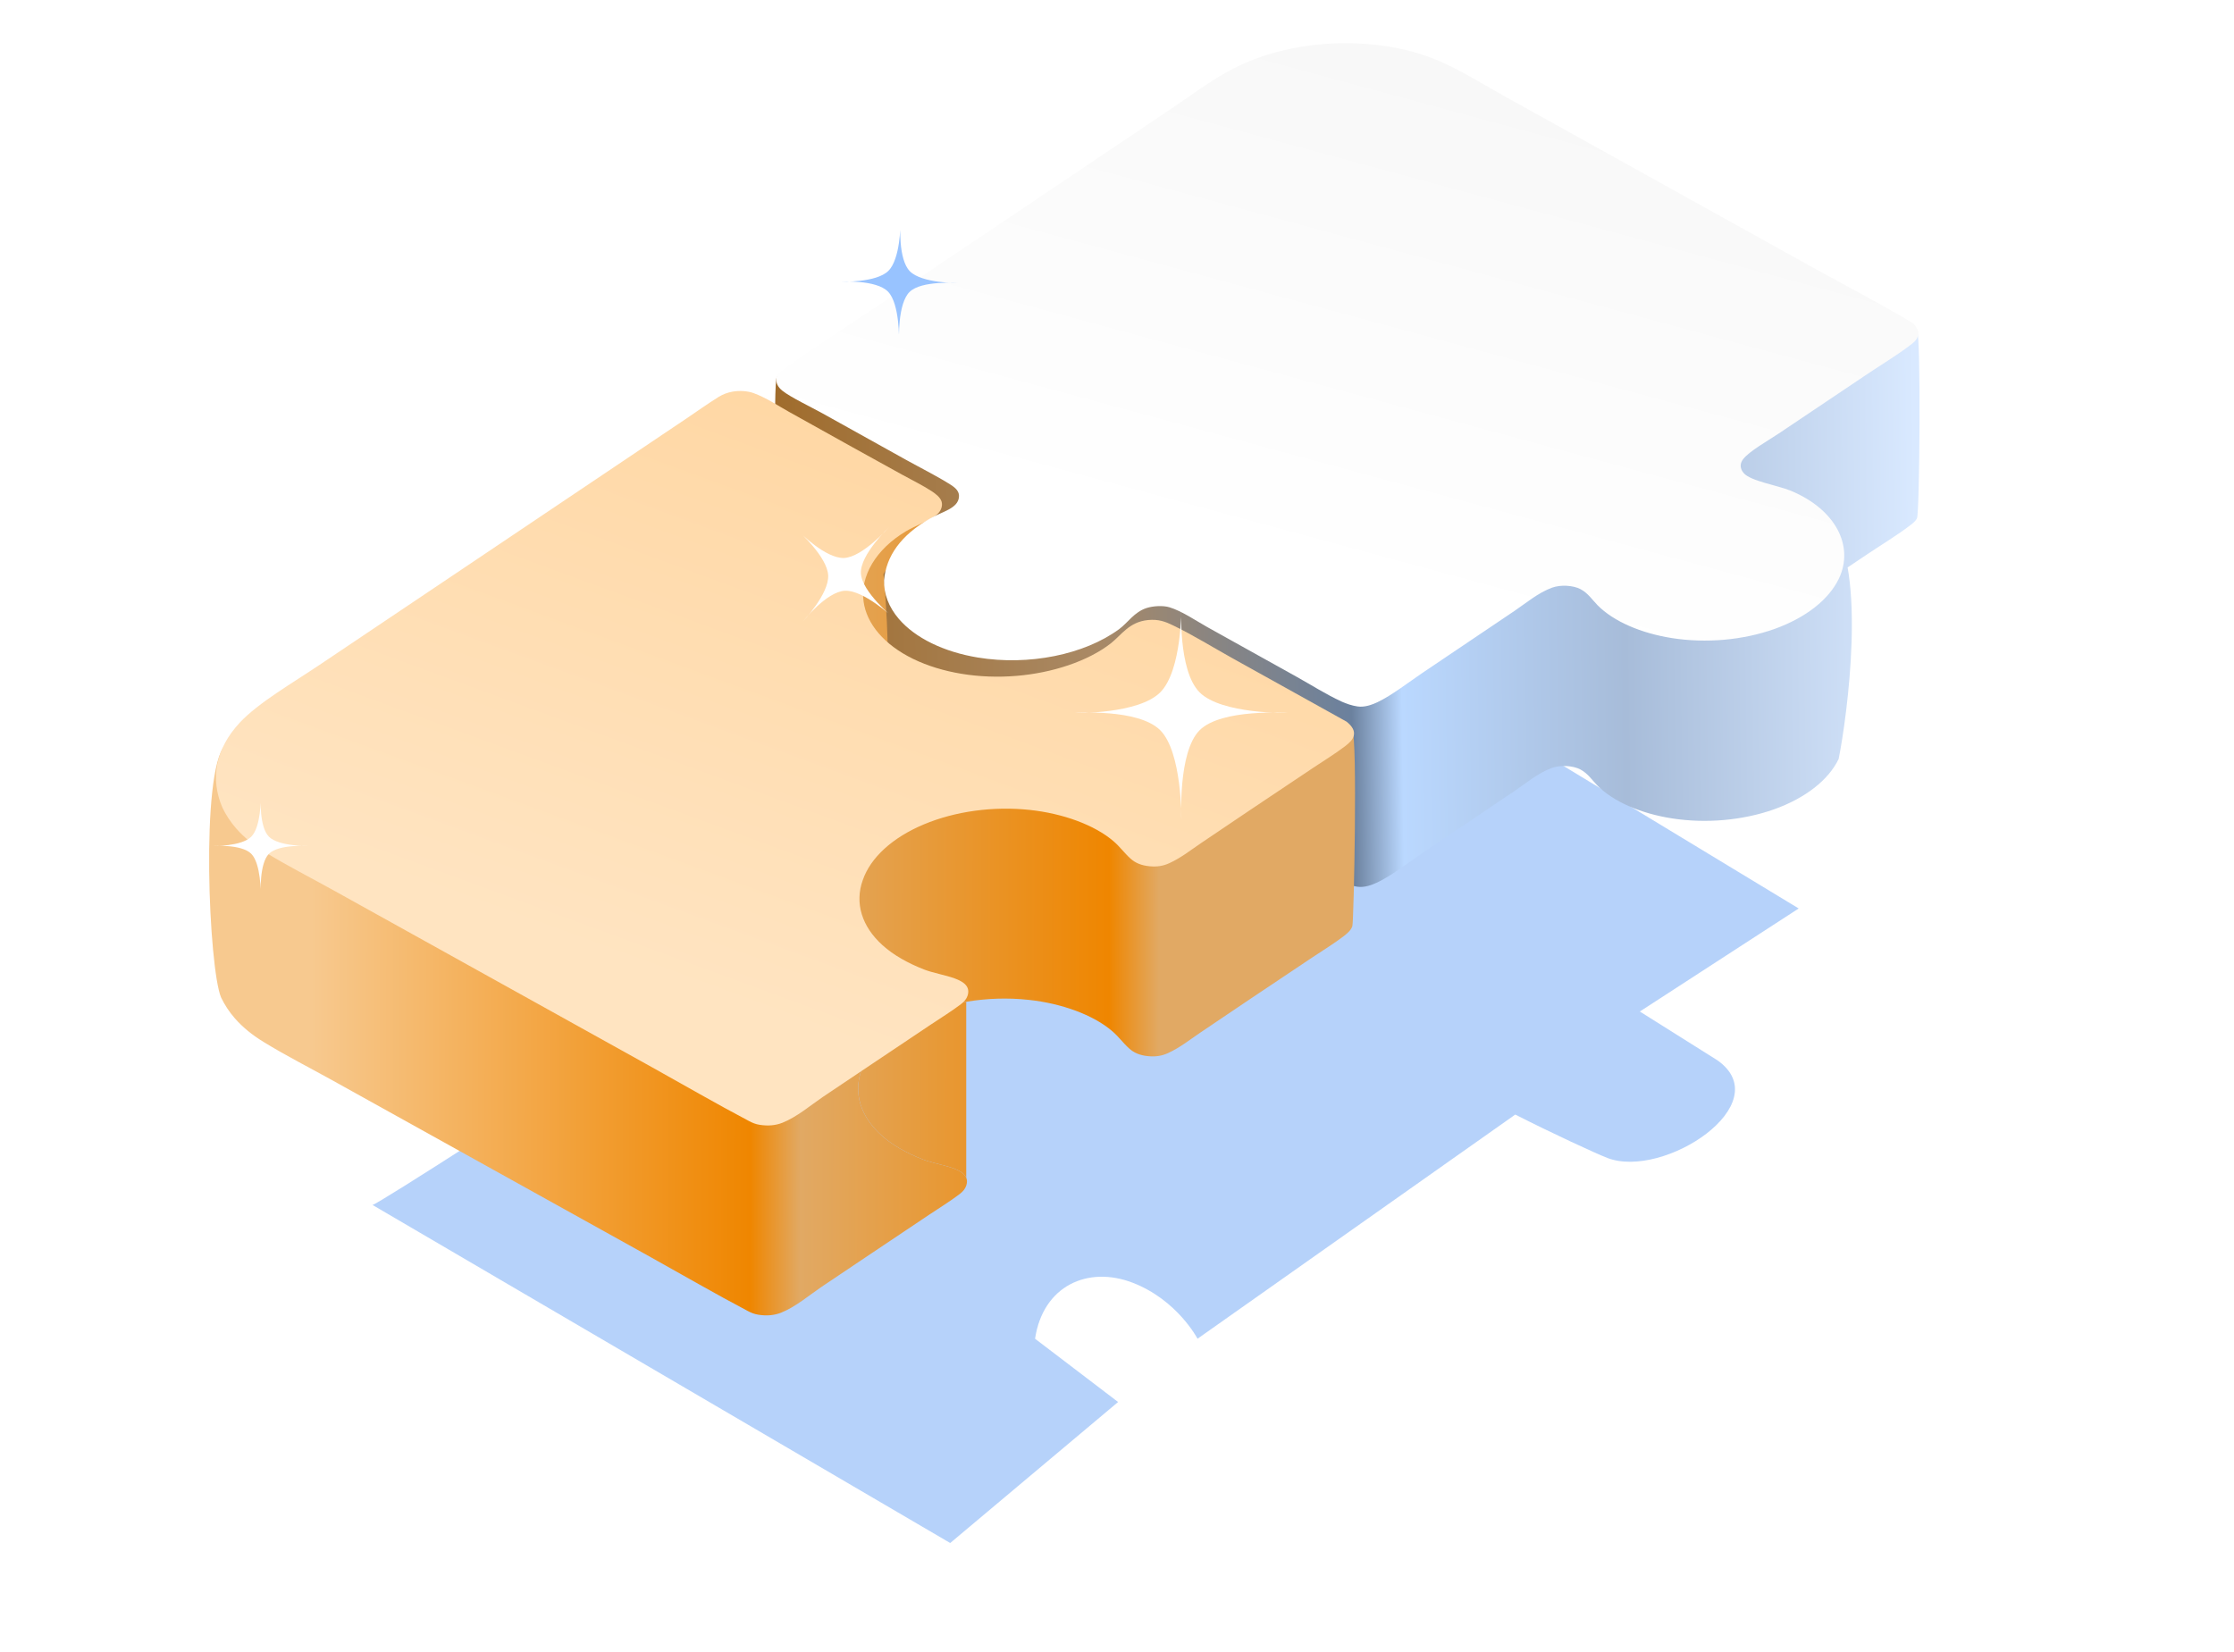 <svg width="530" height="392" viewBox="0 0 530 392" fill="none" xmlns="http://www.w3.org/2000/svg">
<g filter="url(#filter0_f_4624_36825)">
<path d="M308.518 143.926C241.419 187.108 91.459 285.225 88.375 285.912L225.429 366.127L265.261 332.669L245.559 317.655C247.444 305.077 258.086 300.296 268.687 304.357C279.288 308.418 284.106 317.655 284.106 317.655L359.485 264.464C368.194 268.896 378.692 273.741 381.328 274.759C394.696 279.918 422.016 261.89 407.454 251.595L389.038 240.013L426.728 215.562L308.518 143.926Z" fill="#86B4F7" fill-opacity="0.6"/>
</g>
<path d="M454.791 78.372C447.164 73.772 435.874 92.826 427.941 88.419L382.959 80.091L356.233 65.242C351.196 62.443 346.173 59.202 340.511 56.892C335.048 54.665 328.687 53.356 322.033 53.089C311.381 52.608 300.679 54.795 292.35 59.154C287.197 61.84 282.665 65.318 278.1 68.384L253.366 85.004L212.887 99.678C205.499 104.64 191.414 84.354 184.305 89.458C183.369 90.13 184.224 131.553 184.138 132.426C184.022 133.6 184.426 134.572 185.571 135.489C187.507 137.04 192.503 139.422 195.034 140.83L215.046 151.964C218.498 153.878 222.221 155.717 225.453 157.768C226.804 158.625 227.586 159.464 227.46 160.726C227.187 163.467 232.135 153.294 229.256 154.936C222.261 158.922 210.426 129.808 209.942 135.489C209.843 138.715 210.804 186.835 213.208 189.64C217.09 194.155 223.829 197.451 231.919 198.79C244.006 200.78 257.177 198.135 265.468 192.053C267.551 190.506 269.028 188.004 271.973 187.046C273.5 186.549 275.852 186.408 277.38 186.866C280.365 187.763 283.777 190.122 286.294 191.522L307.677 203.425C311.125 205.345 314.533 207.54 318.249 209.248C319.348 209.754 320.658 210.2 322.014 210.4C323.71 210.651 325.422 210.007 326.767 209.381C330.055 207.847 334.452 204.436 337.357 202.481L359.271 187.718C361.894 185.952 364.846 183.43 368.162 182.217C370.201 181.471 373.178 181.66 374.901 182.56C376.703 183.502 377.737 185.136 378.952 186.371C382.781 190.264 389.367 193.035 396.566 194.173C404.703 195.454 413.475 194.676 420.956 192.012C428.33 189.364 433.815 185.073 436.209 180.081C438.248 169.919 442.888 135.275 434.524 124.53C431.463 123.266 416.21 147.529 414.603 145.613C413.743 144.586 412.66 152.869 413.462 151.775C414.847 149.887 419.545 147.25 421.985 145.613L442.888 131.585C446.341 129.268 450.146 126.981 453.328 124.53C453.961 124.041 454.5 123.574 454.791 122.975C455.422 121.681 455.768 79.489 454.791 78.372Z" fill="url(#paint0_linear_4624_36825)"/>
<path d="M320.839 173.646L288.773 191.213C284.139 188.634 282.876 195.825 277.98 193.446C276.137 192.551 274.533 191.945 272.054 192.187C267.551 192.626 264.654 189.223 262.105 191.213C256.686 195.441 248.126 182.964 239.623 183.658C230.766 184.397 223.689 191.063 216.868 187.745C210.062 184.417 205.283 193.158 204.563 187.745C203.757 181.798 207.441 175.383 214.661 171.099C216.914 169.761 208.306 159.964 210.208 158.445C211.256 157.609 209.875 137.348 209.577 136.351C209.286 135.375 224.153 120.002 223.078 119.308C220.977 117.95 205.215 132.77 202.94 131.521C198.957 129.342 205.848 153.364 201.902 151.159L186.826 142.756C184.231 141.31 181.46 139.416 178.422 138.32C177.031 137.819 175.124 137.709 173.531 137.982C172.272 138.197 171.141 138.648 170.217 139.221C167.557 140.869 165.072 142.666 162.52 144.38L147.477 154.485L101.909 185.094L75.213 203.017C69.211 207.047 57.748 172.172 53.396 176.832C47.503 183.141 49.552 229.917 52.451 236.687C53.287 238.408 54.339 240.057 55.719 241.631C57.542 243.714 59.854 245.612 62.586 247.267C67.748 250.439 73.495 253.365 78.917 256.375L110.796 274.086L154.368 298.297C162.009 302.545 169.533 306.92 177.351 311.044C178.149 311.466 178.911 311.807 179.958 311.966C181.845 312.252 183.631 312.14 185.328 311.467C188.721 310.121 192.096 307.252 194.865 305.371L206.706 297.426L220.481 288.201C222.875 286.595 225.47 285.012 227.682 283.317C228.455 282.726 228.987 282.082 229.231 281.344C229.477 280.601 229.455 279.977 229.231 279.445C228.152 276.894 222.384 276.458 218.921 275.105C215.057 273.594 211.641 271.676 209.069 269.346C204.124 264.892 202.43 259.317 204.376 253.902C206.205 248.565 211.411 243.805 218.833 240.686C222.054 239.332 225.573 238.332 229.231 237.707C234.052 236.884 239.112 236.714 244.042 237.247C251.828 238.083 259.347 240.779 263.901 244.698C265.406 245.993 266.43 247.467 267.883 248.776C269.017 249.797 270.408 250.425 272.459 250.612C274.211 250.771 275.632 250.547 277.088 249.885C279.935 248.591 282.377 246.628 284.763 245.021L296.708 236.967L311.256 227.233C313.779 225.548 316.503 223.884 318.833 222.101C319.755 221.395 320.593 220.617 320.839 219.722C321.203 218.397 322.065 174.66 320.839 173.646Z" fill="url(#paint1_linear_4624_36825)"/>
<path d="M229.231 279.445C228.152 276.894 222.384 276.458 218.921 275.105C215.057 273.594 211.641 271.676 209.069 269.346C204.124 264.892 202.43 259.317 204.376 253.902C206.205 248.565 211.411 243.805 218.833 240.686C222.054 239.332 225.573 238.332 229.231 237.707L229.231 279.445Z" fill="url(#paint2_linear_4624_36825)"/>
<path d="M319.489 171.25L292.381 156.179C287.747 153.6 283.184 150.763 278.289 148.384C276.446 147.489 274.841 146.883 272.363 147.125C267.86 147.564 266.055 150.688 263.506 152.677C258.087 156.906 249.633 159.679 241.129 160.373C232.273 161.112 223.453 159.66 216.632 156.342C209.827 153.013 205.592 148.096 204.872 142.683C204.066 136.736 207.75 130.321 214.97 126.037C217.223 124.699 220.318 123.652 222.22 122.133C223.269 121.297 223.684 120.021 223.386 119.025C223.096 118.048 222.035 117.194 220.959 116.499C218.859 115.142 216.38 113.923 214.105 112.673C210.122 110.494 206.157 108.302 202.211 106.097L187.135 97.694C184.54 96.248 181.769 94.354 178.731 93.258C177.34 92.757 175.433 92.647 173.84 92.92C172.581 93.135 171.45 93.586 170.526 94.159C167.866 95.807 165.381 97.604 162.829 99.318L147.786 109.423L102.218 140.032L75.521 157.955C69.52 161.985 61.273 166.768 56.921 171.427C51.029 177.737 49.861 184.855 52.76 191.625C53.596 193.346 54.648 194.995 56.028 196.569C57.85 198.652 60.163 200.55 62.895 202.205C68.056 205.377 73.804 208.303 79.226 211.313L111.105 229.024L154.677 253.235C162.318 257.483 169.842 261.858 177.66 265.982C178.458 266.404 179.219 266.745 180.266 266.904C182.154 267.19 183.94 267.078 185.637 266.405C189.03 265.059 192.404 262.19 195.174 260.309L207.015 252.364L220.79 243.139C223.184 241.533 225.778 239.95 227.991 238.255C228.763 237.664 229.296 237.02 229.539 236.282C230.965 231.974 223.415 231.678 219.23 230.043C215.366 228.532 211.95 226.614 209.378 224.284C204.433 219.83 202.739 214.255 204.685 208.84C206.514 203.503 211.72 198.743 219.142 195.624C226.609 192.485 235.68 191.248 244.351 192.185C252.137 193.021 259.656 195.717 264.21 199.636C265.715 200.931 266.739 202.405 268.192 203.714C269.326 204.735 270.717 205.363 272.768 205.55C274.52 205.709 275.941 205.485 277.397 204.823C280.243 203.529 282.686 201.566 285.071 199.959L297.017 191.905L311.565 182.171C314.088 180.485 316.812 178.822 319.142 177.039C320.064 176.333 320.902 175.555 321.148 174.66C321.512 173.335 320.716 172.263 319.489 171.25Z" fill="url(#paint3_linear_4624_36825)"/>
<path d="M453.95 76.758C446.324 72.159 437.999 67.872 430.066 63.465L383.006 37.317L356.279 22.467C351.242 19.668 346.22 16.428 340.557 14.117C335.094 11.89 328.734 10.581 322.079 10.314C311.427 9.834 300.725 12.021 292.396 16.379C287.243 19.065 282.712 22.543 278.147 25.61L253.413 42.23L209.091 71.992C201.703 76.953 193.982 81.835 186.873 86.939C185.937 87.61 184.27 88.778 184.185 89.651C184.069 90.825 184.472 91.797 185.617 92.714C187.554 94.265 192.55 96.647 195.08 98.055L215.093 109.189C218.545 111.104 222.268 112.942 225.499 114.993C226.851 115.85 227.632 116.69 227.507 117.951C227.234 120.692 223.539 121.382 220.659 123.023C213.664 127.01 210.227 131.997 209.743 137.678C209.644 140.904 210.851 144.061 213.254 146.866C217.137 151.381 223.876 154.676 231.965 156.015C244.052 158.005 257.224 155.36 265.515 149.279C267.597 147.731 269.075 145.23 272.02 144.272C273.547 143.775 275.899 143.633 277.426 144.091C280.412 144.988 283.823 147.347 286.341 148.748L307.724 160.651C311.172 162.571 314.58 164.765 318.295 166.473C319.394 166.979 320.704 167.425 322.061 167.626C323.756 167.877 325.468 167.233 326.814 166.606C330.101 165.072 334.499 161.661 337.403 159.706L359.318 144.943C361.941 143.177 364.893 140.655 368.209 139.443C370.248 138.697 373.225 138.885 374.947 139.785C376.749 140.727 377.784 142.361 378.999 143.596C382.827 147.49 389.414 150.261 396.612 151.399C404.749 152.68 413.522 151.902 421.002 149.237C428.376 146.589 433.862 142.298 436.256 137.307C439.95 129.58 435.49 120.835 424.802 116.421C421.741 115.157 415.277 114.156 413.67 112.239C412.809 111.213 412.706 110.094 413.509 109C414.893 107.113 419.591 104.476 422.031 102.838L442.934 88.81C446.387 86.493 450.193 84.206 453.374 81.755C454.008 81.266 454.546 80.799 454.838 80.201C455.468 78.906 454.928 77.875 453.95 76.758Z" fill="url(#paint4_linear_4624_36825)"/>
<path d="M189.485 126.082C189.485 126.082 195.854 132.599 200.262 132.396C204.669 132.193 210.888 125.097 210.888 125.097C210.888 125.097 204.039 131.618 204.242 136.026C204.444 140.434 211.872 146.5 211.872 146.5C211.872 146.5 204.868 139.969 200.46 140.172C196.053 140.374 190.469 147.485 190.469 147.485C190.469 147.485 196.683 140.95 196.48 136.542C196.278 132.134 189.485 126.082 189.485 126.082Z" fill="white"/>
<path d="M213.621 53.194C213.621 53.194 213.043 61.48 215.852 64.358C218.661 67.236 227.261 67.171 227.261 67.171C227.261 67.171 218.671 66.458 215.792 69.267C212.914 72.076 213.284 80.81 213.284 80.81C213.284 80.81 213.487 72.083 210.678 69.205C207.869 66.326 199.645 66.833 199.645 66.833C199.645 66.833 207.86 67.104 210.738 64.296C213.617 61.486 213.621 53.194 213.621 53.194Z" fill="#98C3FF"/>
<path d="M280.276 143.926C280.276 143.926 279.404 159.088 284.605 164.288C289.805 169.488 305.527 169.176 305.527 169.176C305.527 169.176 289.805 168.066 284.605 173.266C279.404 178.466 280.276 194.426 280.276 194.426C280.276 194.426 280.453 178.466 275.253 173.266C270.052 168.066 255.026 169.176 255.026 169.176C255.026 169.176 270.052 169.488 275.253 164.288C280.453 159.088 280.276 143.926 280.276 143.926Z" fill="white"/>
<path d="M61.862 189.376C61.862 189.376 61.47 196.199 63.81 198.539C66.15 200.879 73.225 200.739 73.225 200.739C73.225 200.739 66.15 200.239 63.81 202.579C61.47 204.919 61.862 212.101 61.862 212.101C61.862 212.101 61.942 204.919 59.602 202.579C57.262 200.239 50.5 200.739 50.5 200.739C50.5 200.739 57.262 200.879 59.602 198.539C61.942 196.199 61.862 189.376 61.862 189.376Z" fill="white"/>
<defs>
<filter id="filter0_f_4624_36825" x="63.125" y="118.676" width="388.853" height="272.703" filterUnits="userSpaceOnUse" color-interpolation-filters="sRGB">
<feFlood flood-opacity="0" result="BackgroundImageFix"/>
<feBlend mode="normal" in="SourceGraphic" in2="BackgroundImageFix" result="shape"/>
<feGaussianBlur stdDeviation="12.625" result="effect1_foregroundBlur_4624_36825"/>
</filter>
<linearGradient id="paint0_linear_4624_36825" x1="454.358" y1="100.631" x2="176.25" y2="104.355" gradientUnits="userSpaceOnUse">
<stop stop-color="#D9E9FF"/>
<stop offset="0.25" stop-color="#A7BCD9"/>
<stop offset="0.441" stop-color="#BAD8FF"/>
<stop offset="0.484" stop-color="#6B819E"/>
<stop offset="0.604" stop-color="#8A8581"/>
<stop offset="0.701" stop-color="#A98965"/>
<stop offset="1" stop-color="#9F6926"/>
</linearGradient>
<linearGradient id="paint1_linear_4624_36825" x1="320.084" y1="192.322" x2="51.847" y2="191.867" gradientUnits="userSpaceOnUse">
<stop offset="0.168" stop-color="#E1A964"/>
<stop offset="0.212" stop-color="#EF8600"/>
<stop offset="0.485" stop-color="#E1A964"/>
<stop offset="0.529" stop-color="#EF8600"/>
<stop offset="0.918" stop-color="#F7C98F"/>
</linearGradient>
<linearGradient id="paint2_linear_4624_36825" x1="320.084" y1="192.322" x2="51.847" y2="191.867" gradientUnits="userSpaceOnUse">
<stop offset="0.168" stop-color="#E1A964"/>
<stop offset="0.212" stop-color="#EF8600"/>
<stop offset="0.485" stop-color="#E1A964"/>
<stop offset="0.529" stop-color="#EF8600"/>
<stop offset="0.918" stop-color="#F7C98F"/>
</linearGradient>
<linearGradient id="paint3_linear_4624_36825" x1="153.395" y1="255.028" x2="221.571" y2="69.439" gradientUnits="userSpaceOnUse">
<stop offset="0.116" stop-color="#FFE4C1"/>
<stop offset="1" stop-color="#FFD49D"/>
</linearGradient>
<linearGradient id="paint4_linear_4624_36825" x1="282.17" y1="128.776" x2="314.617" y2="9.07" gradientUnits="userSpaceOnUse">
<stop stop-color="white"/>
<stop offset="1" stop-color="#F8F8F8"/>
</linearGradient>
</defs>
</svg>
